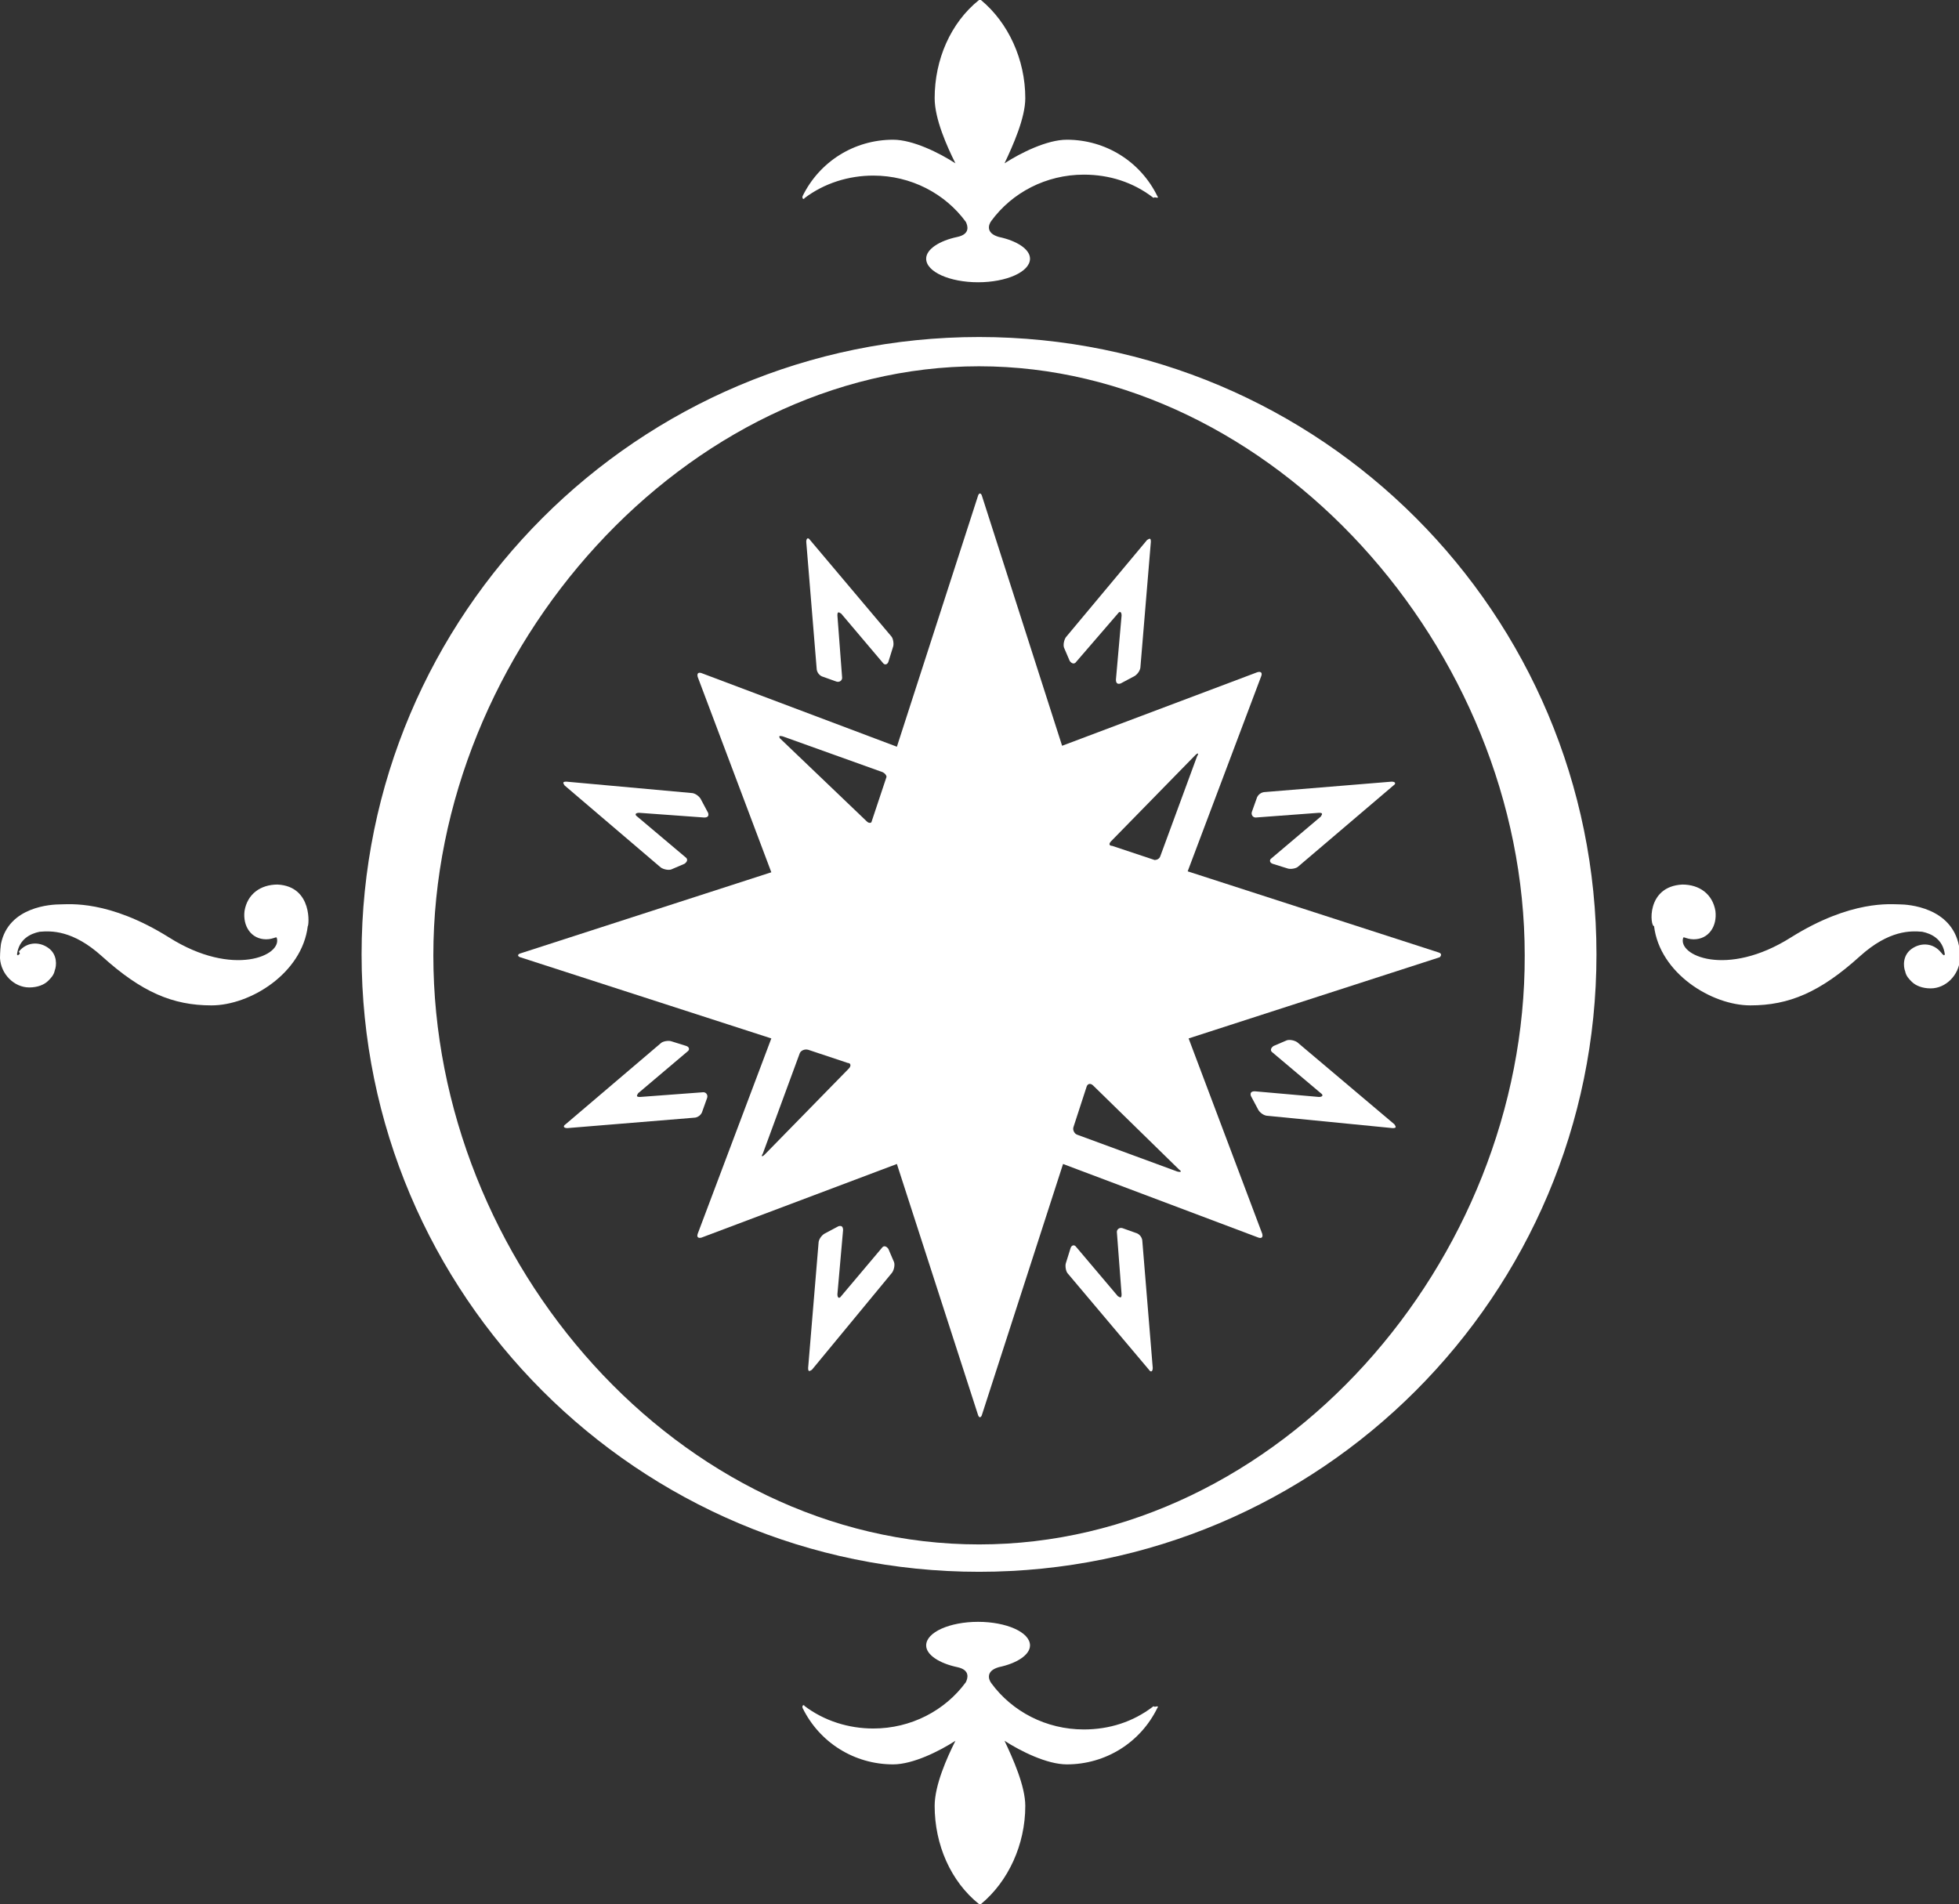 <?xml version="1.0" encoding="utf-8"?>
<!-- Generator: Adobe Illustrator 22.1.0, SVG Export Plug-In . SVG Version: 6.00 Build 0)  -->
<svg version="1.1" id="Layer_1" xmlns="http://www.w3.org/2000/svg" xmlns:xlink="http://www.w3.org/1999/xlink" x="0px" y="0px"
	 viewBox="0 0 207.5 201.7" style="enable-background:new 0 0 207.5 201.7;" xml:space="preserve">
<rect x="0" y="0" width="207.5" height="201.7" fill="#333333" stroke="none"/>
<style type="text/css">
	.st0{fill-rule:evenodd;clip-rule:evenodd;fill:#FFFFFF;}
	.st1{fill:#FFFFFF;}
</style>
<g>
	<path class="st0" d="M103.7,35.7c-36.1,0-65.4,29.3-65.4,65.4s29.3,65.4,65.4,65.4s65.4-29.3,65.4-65.4S139.9,35.7,103.7,35.7z
		 M103.7,163.6c-31.8,0-57.8-29.9-57.8-62.4c0-32.5,26.8-62.4,57.8-62.4s57.8,29.9,57.8,62.4C161.6,133.6,135.5,163.6,103.7,163.6z"
		/>
	<path class="st1" d="M85.8,57.2c-0.2-0.3-0.4-0.2-0.4,0.2l1.1,13.4c0,0.4,0.3,0.8,0.7,0.9l1.4,0.5c0.3,0.1,0.6-0.1,0.6-0.4
		l-0.5-6.6c0-0.4,0.1-0.4,0.4-0.2l4.4,5.2c0.2,0.3,0.5,0.2,0.6-0.1l0.5-1.6c0.1-0.3,0-0.9-0.2-1.1L85.8,57.2z"/>
	<path class="st1" d="M112.9,67.5c-0.2,0.3-0.3,0.8-0.2,1.1l0.6,1.4c0.2,0.3,0.5,0.4,0.7,0.1l4.4-5.1c0.2-0.3,0.4-0.2,0.4,0.2
		l-0.6,6.8c0,0.4,0.2,0.5,0.5,0.4l1.5-0.8c0.3-0.2,0.6-0.6,0.6-1l1.1-13.2c0-0.4-0.1-0.4-0.4-0.2L112.9,67.5z"/>
	<path class="st1" d="M74.6,86.6c0.4,0,0.5-0.2,0.4-0.5l-0.8-1.5c-0.2-0.3-0.6-0.6-1-0.6L60,82.8c-0.4,0-0.4,0.1-0.2,0.4l10.2,8.7
		c0.3,0.2,0.8,0.3,1.1,0.2l1.4-0.6c0.3-0.2,0.4-0.5,0.1-0.7l-5.1-4.3c-0.3-0.2-0.2-0.4,0.2-0.4L74.6,86.6z"/>
	<path class="st1" d="M134,83.9c-0.4,0-0.8,0.3-0.9,0.7l-0.5,1.4c-0.1,0.3,0.1,0.6,0.4,0.6l6.7-0.5c0.4,0,0.4,0.1,0.2,0.4l-5.2,4.4
		c-0.3,0.2-0.2,0.5,0.1,0.6l1.6,0.5c0.3,0.1,0.9,0,1.1-0.2l10.1-8.6c0.3-0.2,0.2-0.4-0.2-0.4L134,83.9z"/>
	<path class="st1" d="M67.8,116.2c-0.4,0-0.4-0.1-0.2-0.4l5.2-4.4c0.3-0.2,0.2-0.5-0.1-0.6l-1.6-0.5c-0.3-0.1-0.9,0-1.1,0.2
		l-10.1,8.6c-0.3,0.2-0.2,0.4,0.2,0.4l13.4-1.1c0.4,0,0.8-0.3,0.9-0.7l0.5-1.4c0.1-0.3-0.1-0.6-0.4-0.6L67.8,116.2z"/>
	<path class="st1" d="M147.5,119.5c0.4,0,0.4-0.1,0.2-0.4l-10.3-8.7c-0.3-0.2-0.8-0.3-1.1-0.2l-1.4,0.6c-0.3,0.2-0.4,0.5-0.1,0.7
		l5.1,4.3c0.3,0.2,0.2,0.4-0.2,0.4l-6.8-0.6c-0.4,0-0.5,0.2-0.4,0.5l0.8,1.5c0.2,0.3,0.6,0.6,1,0.6L147.5,119.5z"/>
	<path class="st1" d="M121.7,145.1c0.2,0.3,0.4,0.2,0.4-0.2l-1.1-13.4c0-0.4-0.3-0.8-0.7-0.9l-1.4-0.5c-0.3-0.1-0.6,0.1-0.6,0.4
		l0.5,6.6c0,0.4-0.1,0.4-0.4,0.2l-4.4-5.2c-0.2-0.3-0.5-0.2-0.6,0.1l-0.5,1.6c-0.1,0.3,0,0.9,0.2,1.1L121.7,145.1z"/>
	<path class="st1" d="M94.5,134.8c0.2-0.3,0.3-0.8,0.2-1.1l-0.6-1.4c-0.2-0.3-0.5-0.4-0.7-0.1l-4.3,5.1c-0.2,0.3-0.4,0.2-0.4-0.2
		l0.6-6.8c0-0.4-0.2-0.5-0.5-0.4l-1.5,0.8c-0.3,0.2-0.6,0.6-0.6,1l-1.1,13.2c0,0.4,0.1,0.4,0.4,0.2L94.5,134.8z"/>
	<path class="st0" d="M152.4,100.9l-26.6-8.6l7.8-20.7c0.1-0.3,0-0.5-0.4-0.4l-20.7,7.8L104,52.5c-0.1-0.3-0.3-0.3-0.4,0L95,79.1
		l-20.7-7.8c-0.3-0.1-0.5,0-0.4,0.4l7.8,20.7l-26.6,8.6c-0.3,0.1-0.3,0.3,0,0.4l26.6,8.6l-7.8,20.7c-0.1,0.3,0,0.5,0.4,0.4l20.7-7.8
		l8.6,26.6c0.1,0.3,0.3,0.3,0.4,0l8.6-26.6l20.7,7.8c0.3,0.1,0.5,0,0.4-0.4l-7.8-20.7l26.6-8.6C152.7,101.2,152.7,101,152.4,100.9z
		 M117.7,89.1l8.9-9.1c0.3-0.3,0.4-0.2,0.2,0.1l-3.9,10.6c-0.1,0.3-0.4,0.4-0.6,0.4l-4.5-1.5C117.5,89.6,117.4,89.4,117.7,89.1z
		 M82.9,78l10.6,3.8c0.2,0.1,0.4,0.3,0.4,0.5l-1.6,4.8c-0.1,0.1-0.3,0.1-0.5-0.1l-9.2-8.8C82.5,78,82.5,77.9,82.9,78z M89.9,113.2
		l-8.9,9.1c-0.3,0.3-0.4,0.2-0.2-0.1l3.9-10.6c0.1-0.3,0.5-0.5,0.9-0.4l4.2,1.4C90.1,112.6,90.2,112.9,89.9,113.2z M124.7,124.1
		l-10.6-3.9c-0.3-0.1-0.5-0.5-0.4-0.8l1.4-4.3c0.1-0.3,0.4-0.4,0.7-0.1l9.1,8.9C125.2,124.1,125.1,124.2,124.7,124.1z"/>
	<path class="st1" d="M122.6,20.8c-1.8-3.7-5.5-6-9.6-6c-2.1,0-4.9,1.4-6.6,2.5c0.9-1.9,2.2-4.8,2.2-6.9c0-4.1-1.8-8-4.7-10.4
		c-0.1-0.1-0.2-0.1-0.2,0c-3,2.4-4.7,6.3-4.7,10.4c0,2.2,1.3,5.1,2.2,6.9c-1.7-1.1-4.5-2.5-6.6-2.5c-4.1,0-7.8,2.3-9.6,6
		c0,0.1,0,0.2,0,0.2c0.1,0.1,0.2,0.1,0.2,0c2.1-1.6,4.7-2.4,7.3-2.4c4,0,7.6,1.9,9.8,4.9c0.2,0.4,0.5,1.3-0.9,1.6
		c-1.9,0.4-3.3,1.3-3.3,2.3c0,1.4,2.5,2.5,5.5,2.5s5.5-1.1,5.5-2.5c0-1-1.4-1.9-3.3-2.3c-1.4-0.4-1.1-1.3-0.8-1.7
		c2.2-3,5.8-4.9,9.8-4.9c2.7,0,5.2,0.8,7.3,2.4c0.1,0.1,0.2,0,0.2,0C122.7,21,122.7,20.9,122.6,20.8z"/>
	<path class="st1" d="M122.6,180.9c-1.8,3.7-5.5,6-9.6,6c-2.1,0-4.9-1.4-6.6-2.5c0.9,1.9,2.2,4.8,2.2,6.9c0,4.1-1.8,8-4.7,10.4
		c-0.1,0.1-0.2,0.1-0.2,0c-3-2.4-4.7-6.3-4.7-10.4c0-2.2,1.3-5.1,2.2-6.9c-1.7,1.1-4.5,2.5-6.6,2.5c-4.1,0-7.8-2.3-9.6-6
		c0-0.1,0-0.2,0-0.2c0.1-0.1,0.2-0.1,0.2,0c2.1,1.6,4.7,2.4,7.3,2.4c4,0,7.6-1.9,9.8-4.9c0.2-0.4,0.5-1.3-0.9-1.6
		c-1.9-0.4-3.3-1.3-3.3-2.3c0-1.4,2.5-2.5,5.5-2.5s5.5,1.1,5.5,2.5c0,1-1.4,1.9-3.3,2.3c-1.4,0.4-1.1,1.3-0.8,1.7
		c2.2,3,5.8,4.9,9.8,4.9c2.7,0,5.2-0.8,7.3-2.4c0.1-0.1,0.2,0,0.2,0C122.7,180.7,122.7,180.8,122.6,180.9z"/>
	<path class="st1" d="M29.4,93.7c-1.8,0-3.2,1-3.5,2.8c-0.2,1.6,0.7,3,2.3,3c0.4,0,0.7-0.1,1-0.2l0.1,0c0.7,1.9-4.6,4.3-11.4,0
		c-6.4-4-10.6-3.5-11.5-3.5S0.9,96,0.1,100C0,100.7,0,101.5,0,101.5c0.1,1.7,1.5,3.1,3.1,3.1c0.9,0,1.6-0.3,2-0.7l0,0c0,0,0,0,0,0
		c0.3-0.3,0.6-0.6,0.7-1.1c0.2-0.5,0.3-1.7-0.7-2.4c-1-0.7-2.3-0.6-3.1,0.4L2.1,101c0,0,0,0.1-0.1,0.1l0,0c0,0-0.1,0.2-0.2,0
		c0.2-1.6,1.4-2.2,2.4-2.4c1.2-0.1,3.5-0.2,6.6,2.6c4.2,3.8,7.5,5.2,11.6,5.2c4.1,0,9.6-3.4,10.2-8.4C32.7,98.2,33.2,93.9,29.4,93.7
		z"/>
	<path class="st1" d="M178.2,93.7c1.8,0,3.2,1,3.5,2.8c0.2,1.6-0.7,3-2.3,3c-0.4,0-0.7-0.1-1-0.2l-0.1,0c-0.7,1.9,4.6,4.3,11.4,0
		c6.4-4,10.6-3.5,11.5-3.5c0.9,0,5.5,0.3,6.3,4.4c0.1,0.7,0.1,1.4,0.1,1.4c-0.1,1.7-1.5,3.1-3.1,3.1c-0.9,0-1.6-0.3-2-0.7l0,0
		c0,0,0,0,0,0c-0.3-0.3-0.6-0.6-0.7-1.1c-0.2-0.5-0.3-1.7,0.7-2.4c1-0.7,2.3-0.6,3.1,0.4l0.1,0.1c0,0,0,0.1,0.1,0.1l0,0
		c0,0,0.1,0.2,0.2,0c-0.2-1.6-1.4-2.2-2.4-2.4c-1.2-0.1-3.5-0.2-6.6,2.6c-4.2,3.8-7.5,5.2-11.6,5.2c-4.1,0-9.6-3.4-10.2-8.4
		C174.8,98.2,174.3,93.9,178.2,93.7z"/>
</g>
</svg>
